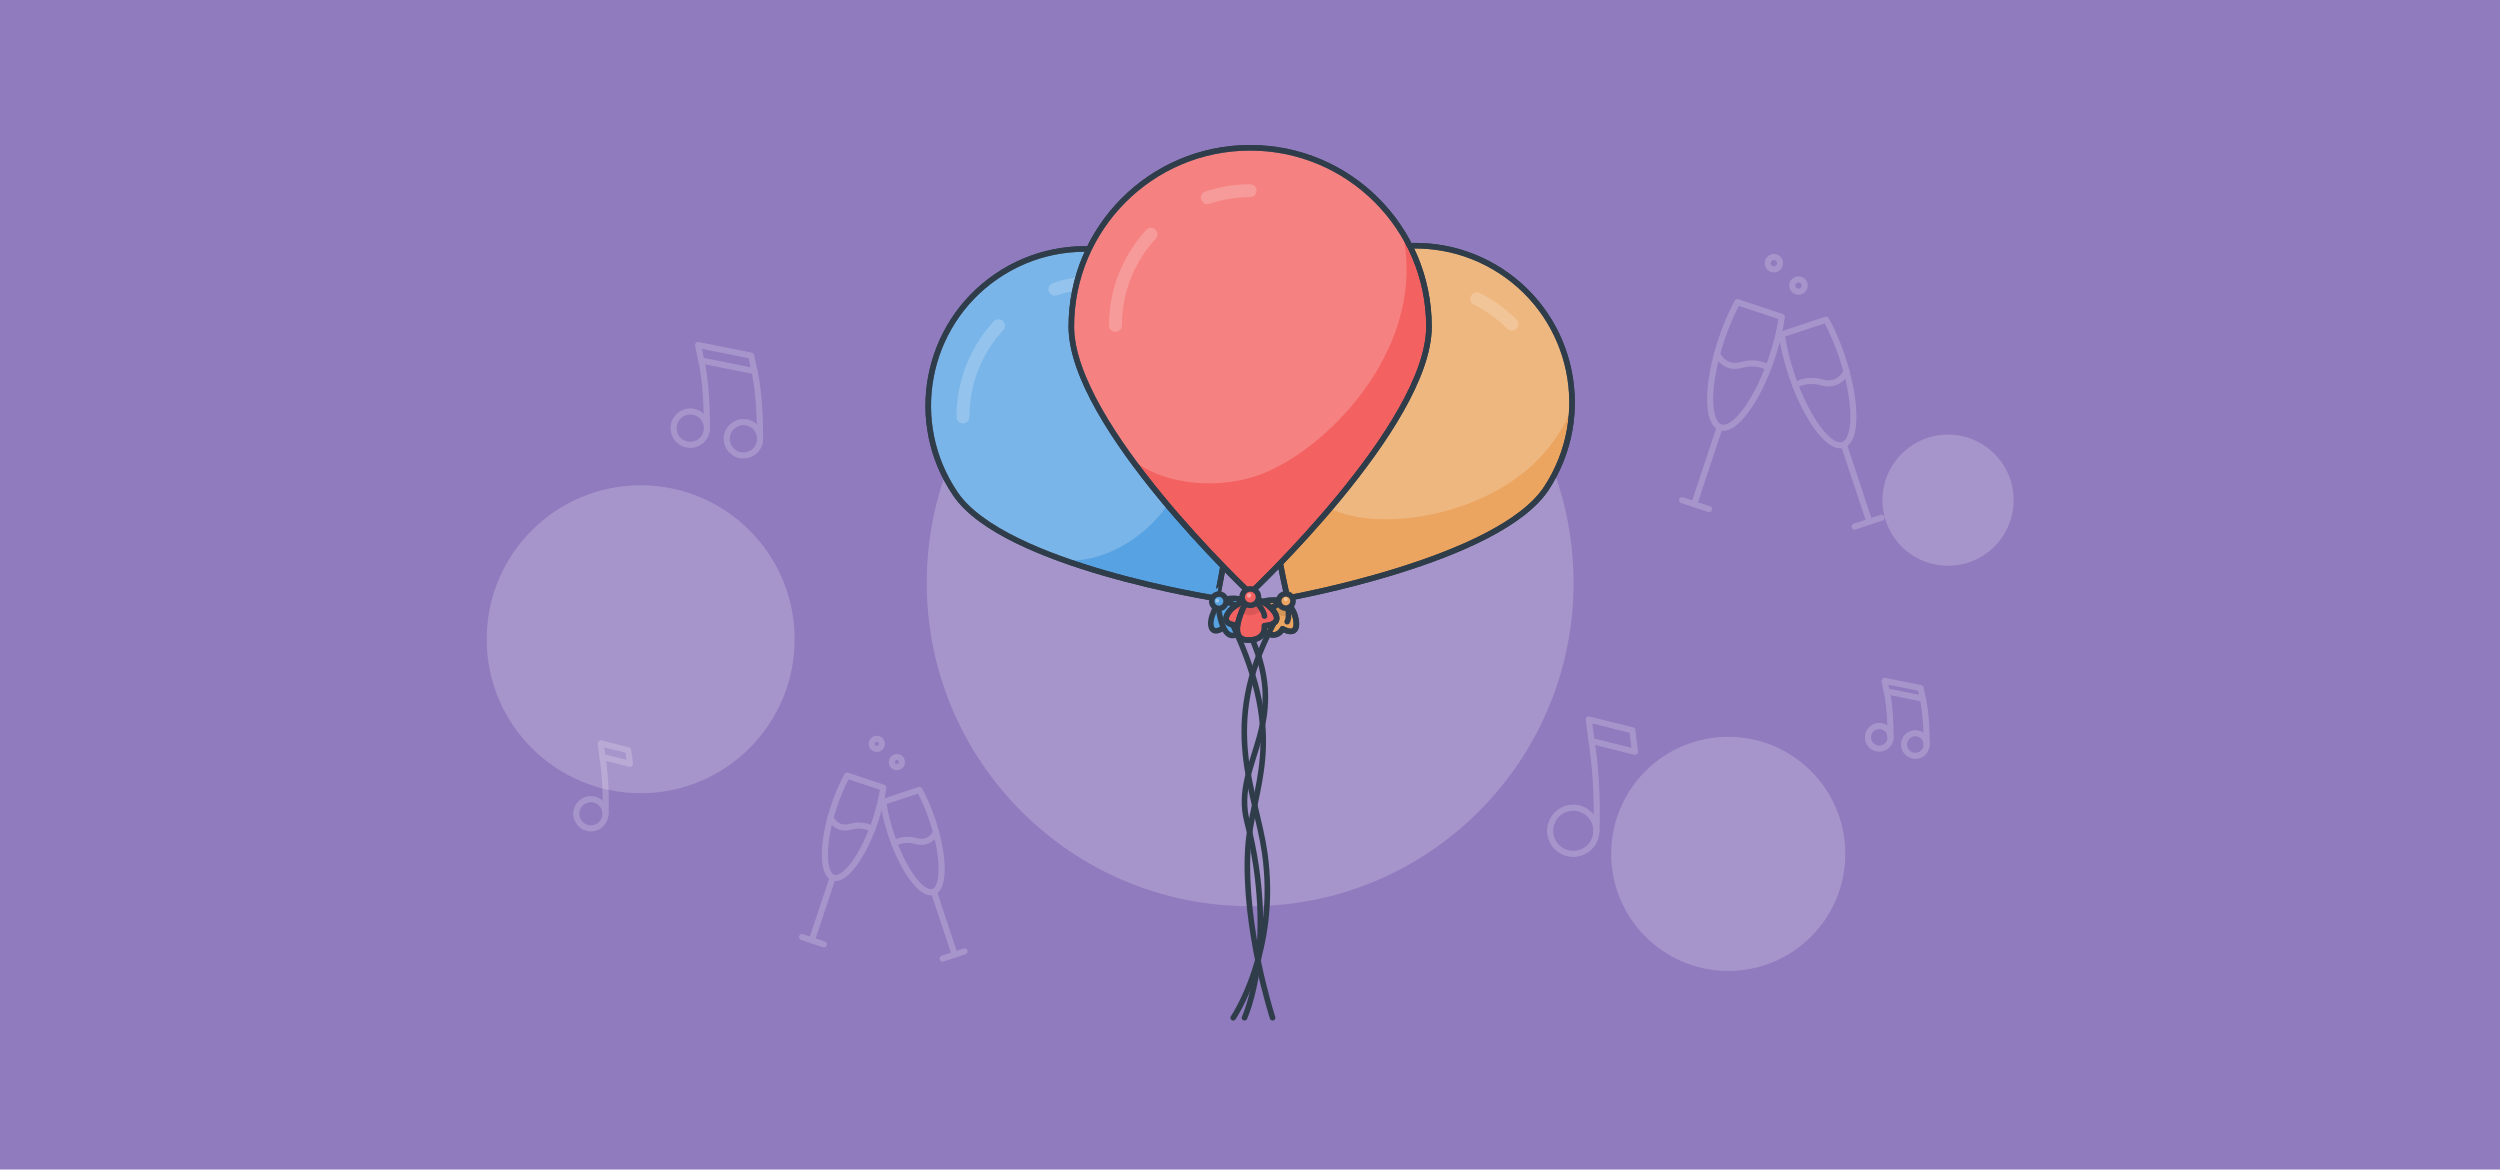 <?xml version="1.0" encoding="iso-8859-1"?>
<!-- Generator: Adobe Illustrator 15.0.0, SVG Export Plug-In . SVG Version: 6.00 Build 0)  -->
<!DOCTYPE svg PUBLIC "-//W3C//DTD SVG 1.1//EN" "http://www.w3.org/Graphics/SVG/1.1/DTD/svg11.dtd">
<svg version="1.1" id="celebrate_x5F_campus" xmlns="http://www.w3.org/2000/svg" xmlns:xlink="http://www.w3.org/1999/xlink"
	 x="0px" y="0px" width="823px" height="385px" viewBox="0 0 823 385" style="enable-background:new 0 0 823 385;"
	 xml:space="preserve">
<g>
	<rect style="fill:#907BBE;" width="823" height="385"/>
</g>
<g>
	<circle style="opacity:0.2;fill:#FFFFFF;" cx="210.91" cy="210.442" r="50.686"/>
	<circle style="opacity:0.2;fill:#FFFFFF;" cx="568.941" cy="281.097" r="38.534"/>
	<circle style="opacity:0.2;fill:#FFFFFF;" cx="641.294" cy="164.661" r="21.587"/>
</g>
<circle style="opacity:0.2;fill:#FFFFFF;" cx="411.55" cy="191.85" r="106.465"/>
<g>
	<g>
		<g>
			<g>
				<g>
					
						<path style="fill:#57A2E3;stroke:#2F3D4A;stroke-width:1.843;stroke-linecap:round;stroke-linejoin:round;stroke-miterlimit:10;" d="
						M399.738,104.419c-16.089-23.512-48.193-29.528-71.703-13.439c-23.512,16.089-29.529,48.192-13.44,71.704
						c16.089,23.512,86.013,34.35,86.013,34.35S415.828,127.931,399.738,104.419z"/>
					<path style="opacity:0.2;fill:#FFFFFF;" d="M378.191,86.446c-15.819-7.044-34.816-5.964-50.156,4.534
						c-23.512,16.089-29.529,48.192-13.44,71.704c6.194,9.052,20.368,16.222,35.457,21.623c12.026,1.561,27.038-7.021,34.354-18.228
						C396.154,148.082,402.096,108.663,378.191,86.446z"/>
					
						<path style="fill:none;stroke:#2F3D4A;stroke-width:1.843;stroke-linecap:round;stroke-linejoin:round;stroke-miterlimit:10;" d="
						M399.738,104.419c-16.089-23.512-48.193-29.528-71.703-13.439c-23.512,16.089-29.529,48.192-13.44,71.704
						c16.089,23.512,86.013,34.35,86.013,34.35S415.828,127.931,399.738,104.419z"/>
					<path style="fill:#37B86A;" d="M400.779,197.592c-0.423,2.49-1.807,4.557-2.115,6.611c-0.38,2.514,0.59,4.626,3.647,2.741"/>
					<path style="opacity:0.1;" d="M401.593,203.028l-0.868-5.296c-0.276,1.628-0.961,3.074-1.49,4.456
						C399.927,202.707,400.746,202.997,401.593,203.028z"/>
					
						<path style="fill:#57A2E3;stroke:#2F3D4A;stroke-width:1.843;stroke-linecap:round;stroke-linejoin:round;stroke-miterlimit:10;" d="
						M400.779,197.592c-0.423,2.49-1.807,4.557-2.115,6.611c-0.38,2.514,0.59,4.626,3.647,2.741"/>
					<path style="fill:#37B86A;" d="M400.779,197.592c1.392,0.086,3.557-0.791,5.887-0.607c3.591,0.283,6.85,2.027,2.646,5.46
						c0,0,2.901,3.019-1.507,6.034c-5.293,3.623-6.636-7.014-7.028-10.887"/>
					<path style="opacity:0.1;" d="M400.725,197.732l-0.001-0.002c0.13,1.279,0.364,3.295,0.808,5.293
						c0.889,0.046,1.798-0.173,2.587-0.713c1.708-1.17,2.272-3.375,1.445-5.198C403.643,197.191,401.904,197.805,400.725,197.732z"
						/>
					
						<path style="fill:#57A2E3;stroke:#2F3D4A;stroke-width:1.843;stroke-linecap:round;stroke-linejoin:round;stroke-miterlimit:10;" d="
						M400.779,197.592c1.392,0.086,3.557-0.791,5.887-0.607c3.591,0.283,6.85,2.027,2.646,5.46c0,0,2.901,3.019-1.507,6.034
						c-5.293,3.623-6.636-7.014-7.028-10.887"/>
					
						<circle style="fill:#57A2E3;stroke:#2F3D4A;stroke-width:1.843;stroke-linecap:round;stroke-linejoin:round;stroke-miterlimit:10;" cx="401.273" cy="197.935" r="2.369"/>
					<circle style="opacity:0.4;fill:#FFFFFF;" cx="400.725" cy="197.732" r="0.619"/>
				</g>
				
					<path style="fill:#37B86A;stroke:#2F3D4A;stroke-width:1.843;stroke-linecap:round;stroke-linejoin:round;stroke-miterlimit:10;" d="
					M404.463,198.4c0,0,2.411,0.627,3.271,1.736"/>
			</g>
			<g style="opacity:0.2;">
				<g>
					
						<path style="fill:none;stroke:#FFFFFF;stroke-width:4.252;stroke-linecap:round;stroke-linejoin:round;stroke-miterlimit:10;" d="
						M328.709,107.23c-7.271,7.897-11.71,18.441-11.71,30.022"/>
					
						<path style="fill:none;stroke:#FFFFFF;stroke-width:4.252;stroke-linecap:round;stroke-linejoin:round;stroke-miterlimit:10;" d="
						M361.342,92.91c-4.92,0-9.652,0.801-14.074,2.28"/>
				</g>
			</g>
			<g>
				<g>
					
						<path style="fill:#EBA560;stroke:#2F3D4A;stroke-width:1.843;stroke-linecap:round;stroke-linejoin:round;stroke-miterlimit:10;" d="
						M509.127,160.679c15.574-23.856,8.859-55.821-14.996-71.394c-23.855-15.575-55.82-8.86-71.395,14.995
						c-15.575,23.856,1.146,92.611,1.146,92.611S493.554,184.536,509.127,160.679z"/>
					<path style="opacity:0.2;fill:#FFFFFF;" d="M517.497,133.898c0.461-17.311-7.8-34.452-23.366-44.612
						c-23.855-15.575-55.82-8.86-71.395,14.995c-5.996,9.185-7.202,25.023-6.423,41.03c3.155,11.709,16.825,22.299,29.978,24.775
						C467.411,174.061,506.107,164.48,517.497,133.898z"/>
					
						<path style="fill:none;stroke:#2F3D4A;stroke-width:1.843;stroke-linecap:round;stroke-linejoin:round;stroke-miterlimit:10;" d="
						M509.127,160.679c15.574-23.856,8.859-55.821-14.996-71.394c-23.855-15.575-55.82-8.86-71.395,14.995
						c-15.575,23.856,1.146,92.611,1.146,92.611S493.554,184.536,509.127,160.679z"/>
					
						<path style="fill:#EBA560;stroke:#2F3D4A;stroke-width:1.843;stroke-linecap:round;stroke-linejoin:round;stroke-miterlimit:10;" d="
						M423.431,197.264c-2.461,0.562-4.9,0.073-6.917,0.574c-2.468,0.609-4.05,2.313-1.139,4.418"/>
					<path style="opacity:0.1;" d="M418.719,200.094l4.562-2.826c-1.609,0.367-3.207,0.287-4.688,0.326
						C418.379,198.432,418.425,199.3,418.719,200.094z"/>
					
						<path style="fill:none;stroke:#2F3D4A;stroke-width:1.843;stroke-linecap:round;stroke-linejoin:round;stroke-miterlimit:10;" d="
						M423.431,197.264c-2.461,0.562-4.9,0.073-6.917,0.574c-2.468,0.609-4.05,2.313-1.139,4.418"/>
					
						<path style="fill:#EBA560;stroke:#2F3D4A;stroke-width:1.843;stroke-linecap:round;stroke-linejoin:round;stroke-miterlimit:10;" d="
						M423.431,197.264c0.454,1.318,2.093,2.984,2.813,5.208c1.111,3.426,0.745,7.104-4.033,4.532c0,0-1.679,3.836-6.152,0.915
						c-5.37-3.507,3.944-8.813,7.373-10.657"/>
					<path style="opacity:0.1;" d="M423.28,197.268l0.001-0.002c-1.132,0.609-2.905,1.597-4.58,2.771
						c0.297,0.839,0.846,1.595,1.647,2.117c1.732,1.131,3.987,0.81,5.354-0.651C424.896,199.756,423.664,198.385,423.28,197.268z"/>
					
						<path style="fill:none;stroke:#2F3D4A;stroke-width:1.843;stroke-linecap:round;stroke-linejoin:round;stroke-miterlimit:10;" d="
						M423.431,197.264c0.454,1.318,2.093,2.984,2.813,5.208c1.111,3.426,0.745,7.104-4.033,4.532c0,0-1.679,3.836-6.152,0.915
						c-5.37-3.507,3.944-8.813,7.373-10.657"/>
					
						<circle style="fill:#EBA560;stroke:#2F3D4A;stroke-width:1.843;stroke-linecap:round;stroke-linejoin:round;stroke-miterlimit:10;" cx="423.303" cy="197.852" r="2.369"/>
					<circle style="opacity:0.4;fill:#FFFFFF;" cx="423.281" cy="197.267" r="0.619"/>
				</g>
				
					<path style="fill:#37B86A;stroke:#2F3D4A;stroke-width:1.843;stroke-linecap:round;stroke-linejoin:round;stroke-miterlimit:10;" d="
					M424.093,200.977c0,0,0.342,2.468-0.354,3.687"/>
			</g>
			<g style="opacity:0.2;">
				<g>
					
						<path style="fill:none;stroke:#FFFFFF;stroke-width:4.252;stroke-linecap:round;stroke-linejoin:round;stroke-miterlimit:10;" d="
						M464.52,93.765c-10.726,0.443-21.32,4.759-29.51,12.948"/>
					
						<path style="fill:none;stroke:#FFFFFF;stroke-width:4.252;stroke-linecap:round;stroke-linejoin:round;stroke-miterlimit:10;" d="
						M497.72,106.713c-3.479-3.479-7.392-6.258-11.564-8.339"/>
				</g>
			</g>
		</g>
		<g>
			
				<path style="fill:none;stroke:#2F3D4A;stroke-width:1.843;stroke-linecap:round;stroke-linejoin:round;stroke-miterlimit:10;" d="
				M409.688,335.05c0,0,11.183-24.128,0.815-64.649c-5.129-20.045,16.263-32.561-0.409-64.403"/>
			<g>
				<g>
					
						<path style="fill:#F36161;stroke:#2F3D4A;stroke-width:1.843;stroke-linecap:round;stroke-linejoin:round;stroke-miterlimit:10;" d="
						M470.416,107.517c0-32.511-26.355-58.866-58.866-58.866s-58.866,26.355-58.866,58.866s58.866,87.778,58.866,87.778
						S470.416,140.028,470.416,107.517z"/>
					<path style="opacity:0.2;fill:#FFFFFF;" d="M461.708,76.704c-10.359-16.83-28.945-28.054-50.158-28.054
						c-32.511,0-58.866,26.355-58.866,58.866c0,12.516,8.728,28.403,19.457,43.213c10.32,9.221,29.988,10.812,44.1,4.972
						C438.901,146.326,469.9,113.031,461.708,76.704z"/>
					
						<path style="fill:none;stroke:#2F3D4A;stroke-width:1.843;stroke-linecap:round;stroke-linejoin:round;stroke-miterlimit:10;" d="
						M470.416,107.517c0-32.511-26.355-58.866-58.866-58.866s-58.866,26.355-58.866,58.866s58.866,87.778,58.866,87.778
						S470.416,140.028,470.416,107.517z"/>
					
						<path style="fill:#F36161;stroke:#2F3D4A;stroke-width:1.843;stroke-linecap:round;stroke-linejoin:round;stroke-miterlimit:10;" d="
						M411.352,195.933c-2.002,2.073-4.638,3.127-6.254,4.862c-1.976,2.123-2.425,4.737,1.671,4.933"/>
					<path style="opacity:0.1;" d="M408.615,201.576l2.595-5.547c-1.31,1.355-2.886,2.277-4.274,3.237
						C407.252,200.2,407.837,201.002,408.615,201.576z"/>
					
						<path style="fill:none;stroke:#2F3D4A;stroke-width:1.843;stroke-linecap:round;stroke-linejoin:round;stroke-miterlimit:10;" d="
						M411.352,195.933c-2.002,2.073-4.638,3.127-6.254,4.862c-1.976,2.123-2.425,4.737,1.671,4.933"/>
					
						<path style="fill:#F36161;stroke:#2F3D4A;stroke-width:1.843;stroke-linecap:round;stroke-linejoin:round;stroke-miterlimit:10;" d="
						M411.352,195.933c1.256,0.978,3.859,1.547,5.935,3.222c3.2,2.581,5.145,6.324-1.025,6.848c0,0,0.787,4.713-5.309,4.713
						C403.634,210.715,409.223,199.832,411.352,195.933"/>
					<path style="opacity:0.1;" d="M411.21,196.029v-0.002c-0.702,1.289-1.78,3.338-2.649,5.506
						c0.807,0.615,1.802,0.994,2.895,0.994c2.362,0,4.315-1.713,4.711-3.963C414.307,197.4,412.274,196.858,411.21,196.029z"/>
					
						<path style="fill:none;stroke:#2F3D4A;stroke-width:1.843;stroke-linecap:round;stroke-linejoin:round;stroke-miterlimit:10;" d="
						M411.352,195.933c1.256,0.978,3.859,1.547,5.935,3.222c3.2,2.581,5.145,6.324-1.025,6.848c0,0,0.787,4.713-5.309,4.713
						C403.634,210.715,409.223,199.832,411.352,195.933"/>
					
						<circle style="fill:#F36161;stroke:#2F3D4A;stroke-width:1.843;stroke-linecap:round;stroke-linejoin:round;stroke-miterlimit:10;" cx="411.596" cy="196.574" r="2.704"/>
					<circle style="opacity:0.4;fill:#FFFFFF;" cx="411.21" cy="196.029" r="0.707"/>
				</g>
				
					<path style="fill:#37B86A;stroke:#2F3D4A;stroke-width:1.843;stroke-linecap:round;stroke-linejoin:round;stroke-miterlimit:10;" d="
					M414.3,199.067c0,0,1.866,2.146,1.961,3.743"/>
			</g>
			<g style="opacity:0.2;">
				<g>
					
						<path style="fill:none;stroke:#FFFFFF;stroke-width:4.252;stroke-linecap:round;stroke-linejoin:round;stroke-miterlimit:10;" d="
						M378.918,77.105c-7.271,7.897-11.711,18.441-11.711,30.022"/>
					
						<path style="fill:none;stroke:#FFFFFF;stroke-width:4.252;stroke-linecap:round;stroke-linejoin:round;stroke-miterlimit:10;" d="
						M411.55,62.785c-4.92,0-9.651,0.801-14.073,2.28"/>
				</g>
			</g>
		</g>
		
			<path style="fill:none;stroke:#2F3D4A;stroke-width:1.843;stroke-linecap:round;stroke-linejoin:round;stroke-miterlimit:10;" d="
			M405.973,335.05c0,0,14.961-21.897,10.373-54.253c-2.904-20.486-15.002-41.84,2.701-75.046"/>
		
			<path style="fill:none;stroke:#2F3D4A;stroke-width:1.843;stroke-linecap:round;stroke-linejoin:round;stroke-miterlimit:10;" d="
			M418.941,335.05c0,0-9.624-29.481-8.158-55.369c1.17-20.657,13.394-35.146-4.917-73.93"/>
	</g>
	<path style="fill:none;stroke:#2F3D4A;stroke-width:1.843;stroke-linecap:round;stroke-linejoin:round;stroke-miterlimit:10;" d="
		M428.425,179.998"/>
</g>
<g>
	<g style="opacity:0.2;">
		
			<circle style="fill:none;stroke:#FFFFFF;stroke-width:2;stroke-linecap:round;stroke-linejoin:round;stroke-miterlimit:10;" cx="227.239" cy="140.946" r="5.489"/>
		
			<circle style="fill:none;stroke:#FFFFFF;stroke-width:2;stroke-linecap:round;stroke-linejoin:round;stroke-miterlimit:10;" cx="244.737" cy="144.446" r="5.489"/>
		<path style="fill:none;stroke:#FFFFFF;stroke-width:2;stroke-linecap:round;stroke-linejoin:round;stroke-miterlimit:10;" d="
			M230.85,118.675c0,0,1.879,6.762,1.879,22.271"/>
		<path style="fill:none;stroke:#FFFFFF;stroke-width:2;stroke-linecap:round;stroke-linejoin:round;stroke-miterlimit:10;" d="
			M248.348,122.175c0,0,1.879,6.761,1.879,22.271"/>
		
			<polygon style="fill:none;stroke:#FFFFFF;stroke-width:2;stroke-linecap:round;stroke-linejoin:round;stroke-miterlimit:10;" points="
			247.299,117.066 229.801,113.567 230.85,118.675 248.348,122.175 		"/>
	</g>
	<g style="opacity:0.2;">
		
			<circle style="fill:none;stroke:#FFFFFF;stroke-width:2;stroke-linecap:round;stroke-linejoin:round;stroke-miterlimit:10;" cx="517.92" cy="273.493" r="7.604"/>
		<path style="fill:none;stroke:#FFFFFF;stroke-width:2;stroke-linecap:round;stroke-linejoin:round;stroke-miterlimit:10;" d="
			M523.926,243.927c0,0,2.319,13.46,1.598,29.566"/>
		
			<polygon style="fill:none;stroke:#FFFFFF;stroke-width:2;stroke-linecap:round;stroke-linejoin:round;stroke-miterlimit:10;" points="
			537.351,240.414 523.022,236.85 523.926,243.927 538.254,247.49 		"/>
	</g>
	<g style="opacity:0.2;">
		
			<circle style="fill:none;stroke:#FFFFFF;stroke-width:2;stroke-linecap:round;stroke-linejoin:round;stroke-miterlimit:10;" cx="618.65" cy="242.722" r="3.727"/>
		
			<circle style="fill:none;stroke:#FFFFFF;stroke-width:2;stroke-linecap:round;stroke-linejoin:round;stroke-miterlimit:10;" cx="630.531" cy="245.098" r="3.727"/>
		<path style="fill:none;stroke:#FFFFFF;stroke-width:2;stroke-linecap:round;stroke-linejoin:round;stroke-miterlimit:10;" d="
			M621.102,227.6c0,0,1.275,4.592,1.275,15.122"/>
		<path style="fill:none;stroke:#FFFFFF;stroke-width:2;stroke-linecap:round;stroke-linejoin:round;stroke-miterlimit:10;" d="
			M632.982,229.977c0,0,1.275,4.591,1.275,15.121"/>
		
			<polygon style="fill:none;stroke:#FFFFFF;stroke-width:2;stroke-linecap:round;stroke-linejoin:round;stroke-miterlimit:10;" points="
			632.27,226.508 620.389,224.132 621.102,227.6 632.982,229.977 		"/>
	</g>
	<g style="opacity:0.2;">
		
			<circle style="fill:none;stroke:#FFFFFF;stroke-width:2;stroke-linecap:round;stroke-linejoin:round;stroke-miterlimit:10;" cx="194.521" cy="267.893" r="4.809"/>
		<path style="fill:none;stroke:#FFFFFF;stroke-width:2;stroke-linecap:round;stroke-linejoin:round;stroke-miterlimit:10;" d="
			M198.318,249.193c0,0,1.469,8.514,1.012,18.699"/>
		
			<polygon style="fill:none;stroke:#FFFFFF;stroke-width:2;stroke-linecap:round;stroke-linejoin:round;stroke-miterlimit:10;" points="
			206.811,246.971 197.748,244.718 198.318,249.193 207.381,251.447 		"/>
	</g>
	<g style="opacity:0.2;">
		<g>
			<g>
				<g>
					<path style="fill:none;stroke:#FFFFFF;stroke-width:2;stroke-linecap:round;stroke-linejoin:round;stroke-miterlimit:10;" d="
						M278.868,255.332c-1.575,2.885-3.07,6.32-4.325,10.093c-3.896,11.72-3.995,22.239-0.221,23.494
						c3.775,1.255,9.995-7.229,13.89-18.95c1.256-3.773,2.112-7.419,2.579-10.675L278.868,255.332z"/>
					
						<line style="fill:none;stroke:#FFFFFF;stroke-width:2;stroke-linecap:round;stroke-linejoin:round;stroke-miterlimit:10;" x1="274.071" y1="289.045" x2="267.255" y2="309.55"/>
					
						<line style="fill:none;stroke:#FFFFFF;stroke-width:2;stroke-linecap:round;stroke-linejoin:round;stroke-miterlimit:10;" x1="264.027" y1="308.477" x2="271.24" y2="310.875"/>
				</g>
				<path style="fill:none;stroke:#FFFFFF;stroke-width:2;stroke-linecap:round;stroke-linejoin:round;stroke-miterlimit:10;" d="
					M273.396,269.241c0,0,1.888,4.241,6.518,2.948c4.552-1.271,7.229,0.77,7.229,0.77"/>
			</g>
			
				<circle style="fill:none;stroke:#FFFFFF;stroke-width:2;stroke-linecap:round;stroke-linejoin:round;stroke-miterlimit:10;" cx="295.253" cy="250.877" r="1.654"/>
			
				<circle style="fill:none;stroke:#FFFFFF;stroke-width:2;stroke-linecap:round;stroke-linejoin:round;stroke-miterlimit:10;" cx="288.65" cy="244.874" r="1.655"/>
		</g>
		<g>
			<g>
				<g>
					<path style="fill:none;stroke:#FFFFFF;stroke-width:2;stroke-linecap:round;stroke-linejoin:round;stroke-miterlimit:10;" d="
						M302.68,260.037c1.576,2.886,3.071,6.32,4.325,10.093c3.896,11.721,3.994,22.239,0.22,23.494
						c-3.775,1.255-9.993-7.229-13.89-18.95c-1.253-3.773-2.112-7.419-2.577-10.674L302.68,260.037z"/>
					
						<line style="fill:none;stroke:#FFFFFF;stroke-width:2;stroke-linecap:round;stroke-linejoin:round;stroke-miterlimit:10;" x1="307.479" y1="293.751" x2="314.294" y2="314.256"/>
					
						<line style="fill:none;stroke:#FFFFFF;stroke-width:2;stroke-linecap:round;stroke-linejoin:round;stroke-miterlimit:10;" x1="317.521" y1="313.183" x2="310.307" y2="315.58"/>
				</g>
				<path style="fill:none;stroke:#FFFFFF;stroke-width:2;stroke-linecap:round;stroke-linejoin:round;stroke-miterlimit:10;" d="
					M308.15,273.947c0,0-1.886,4.241-6.518,2.947c-4.552-1.271-7.227,0.77-7.227,0.77"/>
			</g>
		</g>
	</g>
	<g style="opacity:0.2;">
		<g>
			<g>
				<g>
					<path style="fill:none;stroke:#FFFFFF;stroke-width:2;stroke-linecap:round;stroke-linejoin:round;stroke-miterlimit:10;" d="
						M571.96,99.471c-1.933,3.541-3.768,7.753-5.306,12.382c-4.779,14.376-4.902,27.279-0.27,28.818
						c4.63,1.54,12.26-8.868,17.037-23.245c1.537-4.629,2.591-9.101,3.162-13.094L571.96,99.471z"/>
					
						<line style="fill:none;stroke:#FFFFFF;stroke-width:2;stroke-linecap:round;stroke-linejoin:round;stroke-miterlimit:10;" x1="566.074" y1="140.826" x2="557.713" y2="165.978"/>
					
						<line style="fill:none;stroke:#FFFFFF;stroke-width:2;stroke-linecap:round;stroke-linejoin:round;stroke-miterlimit:10;" x1="553.754" y1="164.661" x2="562.604" y2="167.603"/>
				</g>
				<path style="fill:none;stroke:#FFFFFF;stroke-width:2;stroke-linecap:round;stroke-linejoin:round;stroke-miterlimit:10;" d="
					M565.248,116.534c0,0,2.314,5.203,7.995,3.617c5.585-1.56,8.866,0.943,8.866,0.943"/>
			</g>
			
				<circle style="fill:none;stroke:#FFFFFF;stroke-width:2;stroke-linecap:round;stroke-linejoin:round;stroke-miterlimit:10;" cx="592.057" cy="94.007" r="2.029"/>
			
				<circle style="fill:none;stroke:#FFFFFF;stroke-width:2;stroke-linecap:round;stroke-linejoin:round;stroke-miterlimit:10;" cx="583.959" cy="86.643" r="2.03"/>
		</g>
		<g>
			<g>
				<g>
					<path style="fill:none;stroke:#FFFFFF;stroke-width:2;stroke-linecap:round;stroke-linejoin:round;stroke-miterlimit:10;" d="
						M601.169,105.243c1.933,3.54,3.766,7.752,5.304,12.38c4.781,14.377,4.9,27.28,0.27,28.819
						c-4.63,1.54-12.258-8.868-17.035-23.245c-1.538-4.628-2.593-9.101-3.162-13.093L601.169,105.243z"/>
					
						<line style="fill:none;stroke:#FFFFFF;stroke-width:2;stroke-linecap:round;stroke-linejoin:round;stroke-miterlimit:10;" x1="607.053" y1="146.598" x2="615.414" y2="171.75"/>
					
						<line style="fill:none;stroke:#FFFFFF;stroke-width:2;stroke-linecap:round;stroke-linejoin:round;stroke-miterlimit:10;" x1="619.373" y1="170.433" x2="610.525" y2="173.375"/>
				</g>
				<path style="fill:none;stroke:#FFFFFF;stroke-width:2;stroke-linecap:round;stroke-linejoin:round;stroke-miterlimit:10;" d="
					M607.879,122.305c0,0-2.314,5.203-7.995,3.616c-5.583-1.559-8.864,0.944-8.864,0.944"/>
			</g>
		</g>
	</g>
</g>
</svg>
